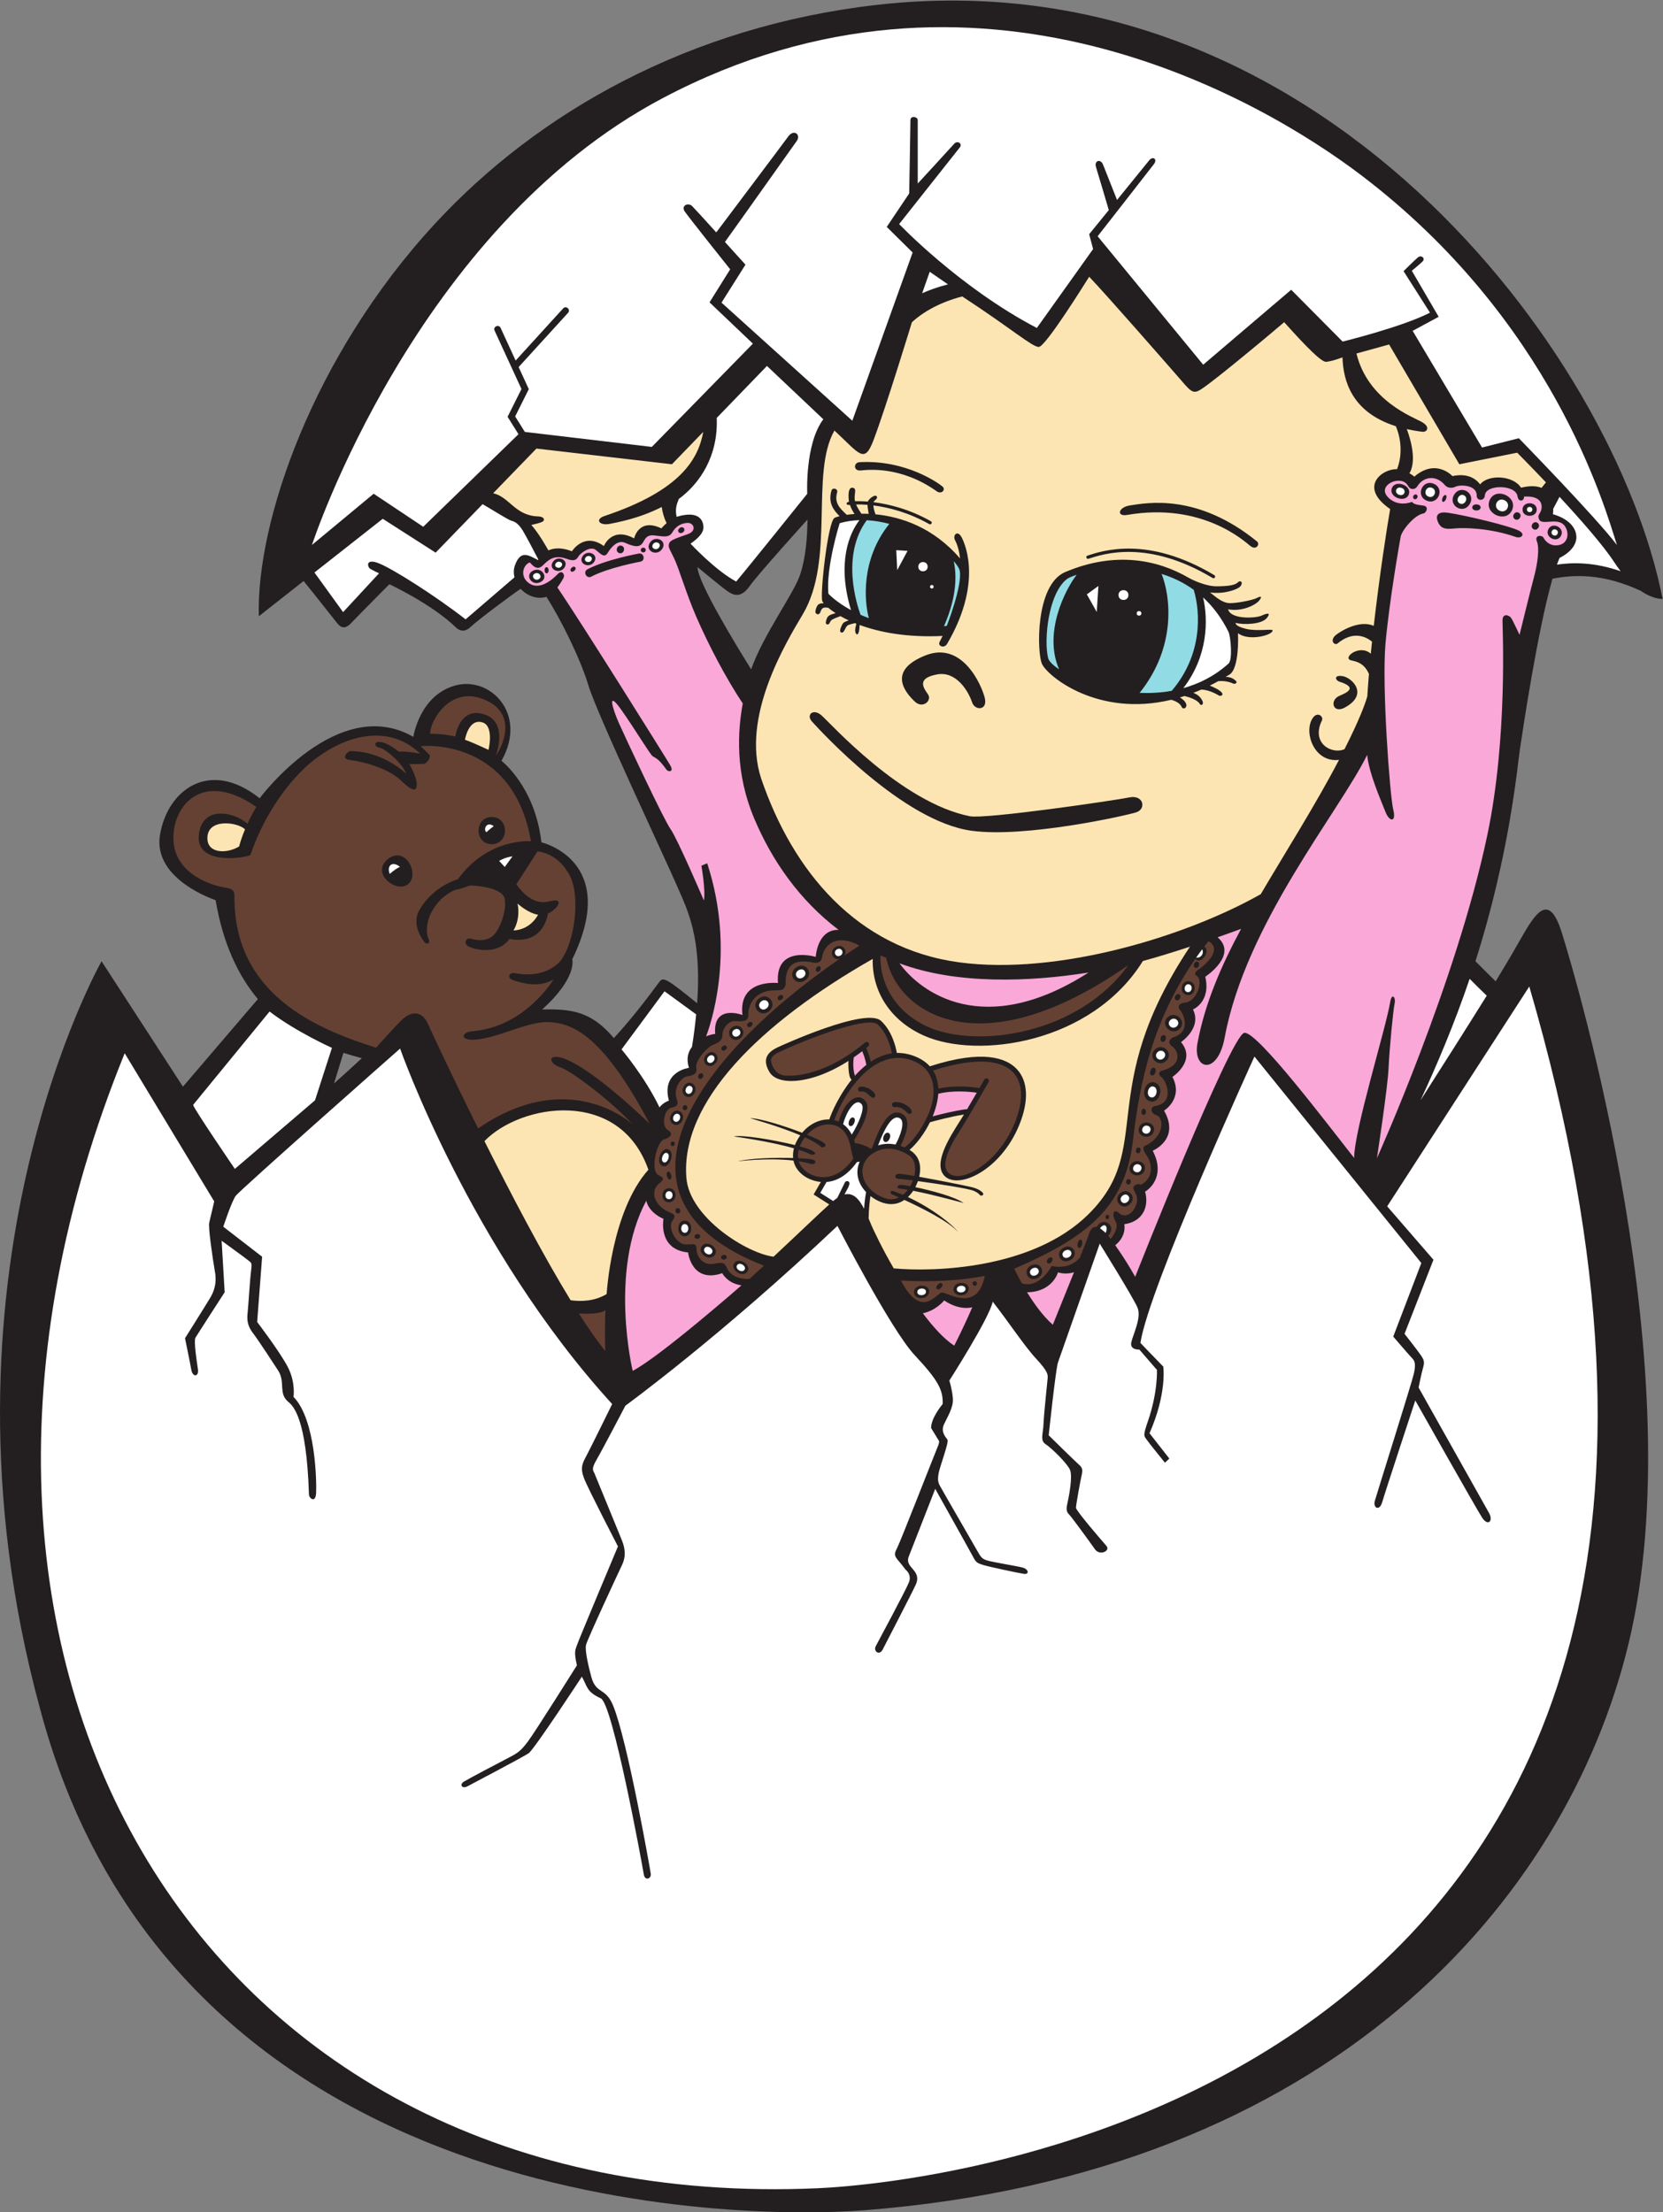 <?xml version="1.0" encoding="UTF-8" standalone="no"?>
<svg
   xmlns:dc="http://purl.org/dc/elements/1.1/"
   xmlns:cc="http://creativecommons.org/ns#"
   xmlns:rdf="http://www.w3.org/1999/02/22-rdf-syntax-ns#"
   xmlns:svg="http://www.w3.org/2000/svg"
   xmlns="http://www.w3.org/2000/svg"
   viewBox="0 0 670.747 892.493"
   height="892.493"
   width="670.747"
   xml:space="preserve"
   id="svg2"
   version="1.1"><rect x="0" y="0" width="670.747" height="892.493" fill="#808080" stroke="none"/><defs
     id="defs6" /><g
     transform="matrix(1.333,0,0,-1.333,0,892.493)"
     id="g10"><g
       transform="scale(0.1)"
       id="g12"><path
         id="path14"
         style="fill:#231f20;fill-opacity:1;fill-rule:nonzero;stroke:none"
         d="m 2420.63,4955.33 v 0 c -19.8,-58.28 -111.4,-181.74 -147.84,-285.59 -38.38,61.41 -162.69,263.88 -162.16,309.34 0,0 68.12,-56.88 90,-72.5 21.87,-15.63 43.13,-20 68.12,15.62 25,35.63 174.38,200.63 174.38,200.63 -0.33,-54.27 -5.02,-116.06 -22.5,-167.5 z M 1010.69,3416.34 v 0 l 28.42,92.67 c 20.25,-6.37 39.04,-11.61 55.61,-16.3 -26.07,-24.2 -54.65,-50.1 -84.03,-76.37 z M 4697.37,4943.9 c 61.05,11.89 149.26,17.93 266.62,-36.33 39.26,-27.03 66.64,-24.74 66.64,-24.74 -145,740 -1041.47,1951.22 -2380,1797.49 -562.99,-64.65 -1022.53,-323.89 -1335,-662.5 C 945.801,5617.1 775,5114.89 783.129,4830.33 l 135.543,106.62 C 950.605,4897.87 1010,4821.93 1020,4809.7 c 11.25,-13.75 23.13,-20.62 43.13,0.63 20,21.25 115,116.87 115,116.87 0,0 129.37,-60 202.5,-131.87 7.5,-6.25 23.12,-16.88 43.75,3.12 19.93,19.33 134.96,105.16 151.15,114.87 18.13,-20.09 48.09,-33.14 77.79,-24.18 45.15,-70.84 103.15,-188.29 127.31,-268.81 26.25,-87.5 240,-540 271.25,-613.75 26.13,-61.69 72.29,-145.41 57.48,-347.38 -92.17,74.47 -102.22,80.08 -113.73,65.29 -11.67,-15 -71.67,-99.16 -138.33,-170.83 -65.83,78.33 -124.17,89.17 -216.67,86.67 107.5,97.5 90.83,151.66 90.83,151.66 145.84,299.17 -93.33,354.17 -93.33,354.17 -19.17,169.17 -120.83,246.67 -120.83,246.67 80.83,142.5 -35.01,258.33 -141.67,227.5 -106.67,-30.84 -125,-155 -125,-155 -229.17,131.66 -465.001,-185.84 -465.001,-185.84 -153.34,121.67 -280,23.34 -301.664,-111.66 -21.664,-135 168.34,-196.67 168.34,-196.67 23.125,-135.92 70.715,-231.23 127.968,-299.4 L 553.535,3406.68 307.297,3786.16 c 0,0 -541.672,-953.32 -186.692,-2260 C 527.266,-13.848 2244.06,-22.621 2613.96,6.172 4027.29,116.172 4739.13,943.199 4927.29,1719.5 c 198.34,818.34 -158.97,2016.97 -201.66,2153.33 -38.75,123.75 -78.75,61.25 -125,-20.01 -10.5,-18.45 -37.5,-66.22 -75.15,-127.28 -21.67,21.06 -43.81,43.24 -61.12,60.75 103.43,324.52 126.35,585.55 134.6,641.54 7.19,48.89 52.84,356.95 98.41,516.07 v 0" /><path
         id="path16"
         style="fill:#fde5b3;fill-opacity:1;fill-rule:nonzero;stroke:none"
         d="m 2632.29,2997.84 c -1.35,3.36 -2.7,6.58 -4.05,9.79 0.54,30.83 3.45,54.6 5.59,68.05 29.99,-22.99 68.65,-35.4 102.65,-11.74 50.67,-23.46 135.5,-65.53 162.48,-97.36 -14.1,20.44 -76.65,71.15 -151.81,106.02 5.98,5.63 11.35,12.08 16,19.03 64.99,-12.65 152.48,-37.12 152.48,-37.12 -25.83,18.99 -97.51,37.98 -145.96,47.94 l 7.96,18.36 c 62.39,-8.51 152.77,-22.51 168.41,-29.22 23.34,-10 16.24,-17.48 26.25,-13.74 10,3.74 -5.83,18.74 -32.91,24.99 -19.17,4.42 -98.95,20.58 -158.06,31.08 7.68,34.2 0.47,63.89 -29.37,81.31 21.51,18.43 44.74,48.99 61.87,83.68 12.17,3.44 62.78,17.41 102.86,23.41 -24.7,-41.43 -90.51,-130.7 -65.37,-176.82 31.9,-58.54 174.5,-0.79 233.79,147.89 28.45,71.33 25.41,130.5 -8.56,166.61 -30.87,32.81 -101.68,60.53 -263.05,8.31 -23.02,25.79 -64.35,41.25 -99.79,40.45 -3.12,17.71 -14.43,66.37 -48.01,97.1 -46.12,42.2 -300.73,-74.56 -311.54,-79.56 -34.33,-15.84 -48.09,-37.99 -25.82,-75.62 7.61,-12.85 22.7,-21.53 43.66,-25.12 40.91,-7 112.38,6.01 195.15,58.98 -0.27,-4.16 -1.33,-50.54 9.69,-56.57 -37.81,-46.79 -60.8,-99.89 -67.54,-120.47 -29.45,0.99 -60.46,-13.93 -82.1,-40.35 -55.22,21.36 -128.17,44.13 -157.81,44.13 0,0 86.67,-24.06 152.11,-51.77 -6.97,-9.81 -12.47,-19.74 -16.16,-29.6 -65.22,16.23 -162.4,31.99 -185.01,26.05 0,0 105.32,-13.7 181.97,-35.85 -2.64,-9.99 -3.35,-19.8 -2.49,-29.31 -53.03,1.57 -127.13,-0.22 -167.51,-10.04 0,0 89.32,11.49 168.54,2.3 7.1,-35.88 43.19,-61.05 82.85,-64.75 l -21.89,-37.95 47.36,-30.05 c -31.54,-28.42 -93.65,-88.25 -168.5,-158.12 -78.35,8.99 -253.93,117.47 -263.77,238.15 -18.75,229.99 222.08,468.32 563.77,663.04 -2.57,-96.36 51.28,-186.02 154.98,-232.22 162.84,-72.56 507.59,-23.49 662.48,225.81 47.86,13.05 95.31,27.97 142.44,43.43 -290.75,-437.37 -102.82,-607.91 -307.42,-810.06 -168.44,-166.42 -468.27,-174.88 -589.03,-163.56 -34.11,59.35 -60.62,113.44 -71.81,141.06 v 0" /><path
         id="path18"
         style="fill:#ffffff;fill-opacity:1;fill-rule:nonzero;stroke:none"
         d="m 2023.96,3364.49 v 0 c -23.75,88.36 60.62,99.2 60.62,99.2 -8.68,27.5 -2.75,48.11 9.13,63.3 5.54,32.68 9.42,65.57 12.74,98.53 l -95.82,69.81 -130,-175.84 c 0,0 70.21,-82.55 114.83,-175.43 11.65,15.16 28.5,20.43 28.5,20.43 z M 584.375,3351.58 v 0 c 0,-8.74 126.25,-193.74 126.25,-193.74 l 242.504,207.49 51.251,158.75 c 0,0 -108.755,48.75 -188.751,110 L 584.375,3351.58 Z M 4197.29,3044.51 v 0 l 429.99,665.31 C 5605.63,352.84 2815.63,87.84 2473.95,72.852 615.73,-8.668 -376.047,1652.27 377.289,3507.83 l 270.84,-448.33 c 0,0 -11.664,-50.84 -15,-64.17 -3.332,-13.33 8.332,-96.66 18.332,-155.83 1.668,-15 3.336,-40.83 -15.832,-72.5 -19.164,-31.67 -75.824,-121.67 -75.824,-121.67 0,0 14.996,-72.5 19.164,-95.83 4.156,-23.33 23.336,-20.83 19.992,1.67 -3.332,22.5 -13.336,85.83 -7.496,95.83 5.836,10 88.332,137.5 88.332,137.5 l -9.172,155.83 c 0,0 75.828,-54.99 82.5,-60.83 6.672,-5.84 10.016,-5 6.672,-29.17 -3.332,-24.17 -8.332,-107.49 -10.832,-131.66 -2.5,-24.17 3.32,-40.84 17.5,-59.17 14.172,-18.33 65.84,-97.51 75,-111.67 23.121,-35.73 -0.379,-68.98 30.84,-95 14.996,-12.5 55.258,-49.09 62.496,-280 0,-11.66 19.996,-28.33 21.66,4.17 1.676,32.5 -0.824,221.66 -68.336,290.83 0,0 6.672,43.34 -16.664,89.17 -23.336,45.83 -93.324,137.5 -93.324,137.5 l 14.988,197.5 -117.5,90.84 c 0,0 25.004,75.83 37.5,93.33 12.504,17.5 497.505,445.82 497.505,445.82 0,0 211.66,-604.15 641.66,-1075.82 0,0 -64.99,-132.49 -77.49,-155.83 -12.51,-23.34 -20.01,-36.67 -7.5,-69.17 12.5,-32.5 102.49,-205.84 102.49,-205.84 0,0 -119.99,-285.82 -124.16,-299.16 -4.17,-13.34 -10,-17.49 0,-60.83 0,0 -129.16,-205.83 -149.17,-231.67 -20,-25.84 -27.5,-32.5 -56.67,-47.5 -29.16,-15 -120.83,-63.35 -135.83,-72.51 -14.99,-9.16 -5.82,-23.34 10.84,-14.17 16.66,9.17 168.32,88.34 184.99,100.01 16.68,11.67 160.84,231.67 160.84,231.67 17.87,-32.77 14.19,-45.64 57.5,-65.84 35.48,-16.54 122.79,-490.14 130,-533.33 3.33,-19.17 23.34,-13.34 20.83,3.33 -2.5,16.67 -70.54,403.79 -114.17,509.17 -22.9,55.33 -51.44,32.72 -65.83,86.67 -6.67,25 -20,78.33 -15.83,95.83 4.16,17.5 98.34,220 109.16,242.5 10.84,22.5 10.84,46.65 -0.83,74.99 -11.66,28.34 -80,195.84 -83.33,203.34 -3.34,7.5 -10,10.83 7.5,40.83 17.5,30 86.66,162.5 86.66,162.5 0,0 286.67,208.34 641.67,544.17 0,0 161.67,-314.14 233.33,-390.82 71.67,-76.68 86.67,-105.84 85,-148.34 0,0 -35,-40.85 -35,-72.51 0,0 17.92,-29.15 20.84,-34.15 2.91,-5 6.67,-5.01 -1.67,-24.59 -8.33,-19.58 -112.5,-286.67 -121.67,-303.75 -15.15,-28.24 -4.04,-26.17 25,-65.83 0,0 20,-14.58 10.42,-38.75 -9.58,-24.17 -92.5,-178.33 -100.42,-193.33 -7.91,-15 10.84,-29.99 21.25,-9.58 10.42,20.41 87.78,169.43 99.59,195.41 20.73,45.6 -34.92,50.32 -20.84,85.83 8.75,22.09 80,204.59 80,204.59 0,0 108.96,-194.8 116.46,-209.17 7.5,-14.38 13.13,-16.25 28.75,-21.25 15.63,-5 106.25,-24.38 123.13,-26.88 16.87,-2.5 15,14.38 -5,19.38 -20,5 -90.63,16.25 -106.25,21.25 -15.63,5 -18.75,9.37 -30,29.37 -11.25,20 -106.88,185 -113.13,196.88 -6.25,11.87 -6.87,20.62 -3.12,40 3.75,19.37 31.25,92.5 26.25,99.37 -5,6.88 -21.25,23.13 -10.63,46.25 10.63,23.13 29.38,51.25 26.88,79.38 -2.5,28.12 -10.63,53.12 -10.63,53.12 0,0 121.25,189.38 131.25,238.75 46.25,-58.75 96.25,-135 131.88,-173.12 35.62,-38.13 35,-48.13 34.37,-58.13 -0.62,-10 -11.25,-105.62 -12.5,-137.5 -1.25,-31.87 -11.25,-51.25 6.25,-62.5 17.5,-11.25 65,-57.5 73.75,-77.5 8.75,-20 -3.12,-81.25 -8.12,-103.12 -5,-21.88 0,-26.25 7.5,-34.38 7.5,-8.12 61.87,-82.5 76.25,-103.12 14.37,-20.63 48.12,-5 34.37,10.62 -13.75,15.63 -91.87,106.25 -91.87,115 0,8.75 13.12,81.25 17.5,100 4.37,18.75 -0.63,23.75 -11.25,33.13 -10.63,9.37 -88.75,86.25 -88.75,86.25 0,0 21.25,201.25 28.12,220.62 6.88,19.38 126.25,359.38 126.25,359.38 0,0 101.88,-163.75 114.38,-193.75 12.5,-30 -13.13,-80 -18.75,-104.38 -5.63,-24.37 24.37,-22.5 24.37,-22.5 l 53.13,-61.46 c 0,0 3.33,-66.67 -27.49,-155.84 -14.98,-43.34 -11.68,-43.33 -5.01,-53.33 6.67,-10 56.66,-71.67 56.66,-71.67 l 13.34,12.5 -60,76.67 c 53.33,120.83 41.67,201.67 41.67,201.67 -15,15 -69.17,71.67 -69.17,71.67 25,166.67 345,866.66 345,866.66 l 505,-624.99 -85,-222.5 c 0,0 49.16,-57.5 57.5,-65.83 8.33,-8.33 10.83,-19.16 5,-45.83 -5.84,-26.67 -112.5,-365.01 -118.34,-385.84 -5.83,-20.83 14.17,-32.5 22.5,-3.33 8.34,29.17 100,307.5 100,307.5 0,0 185,-328.33 202.5,-355 17.5,-26.67 34.17,-9.99 20.84,14.17 -13.34,24.16 -213.34,379.99 -213.34,379.99 0,0 8.34,41.67 13.34,59.17 5,17.5 4.16,23.33 -7.5,40 -11.67,16.67 -48.34,63.34 -48.34,63.34 l 87.5,224.16 -140,161.67 z m 301.23,637.55 c -60.61,-97.35 -137,-217.53 -200.29,-316.54 48.05,103.16 101.99,230.23 148.6,367.48 16.12,-16.17 34.23,-34.11 51.69,-50.94 v 0" /><path
         id="path20"
         style="fill:#ffffff;fill-opacity:1;fill-rule:nonzero;stroke:none"
         d="m 1471.88,4176.73 v 0 c -10.67,7.62 0.31,34.85 22.03,18.29 0,0 -13.91,-10.16 -22.03,-18.29 z m -292.6,-126.3 v 0 c 0,0 15.36,14.53 30.94,21.56 -23.98,19.13 -40.73,2.84 -30.94,-21.56 z m 330.93,39.54 17.08,-18.39 23.34,32.08 c 0,0 -20.84,-2.03 -40.42,-13.69 v 0" /><path
         id="path22"
         style="fill:#fde5b3;fill-opacity:1;fill-rule:nonzero;stroke:none"
         d="m 1465.86,3241.91 v 0 c 80.29,-160.55 175.71,-342.68 260.72,-481.63 31.65,-4.32 72.55,-3.21 109.05,18.81 0,0 13.75,250 126.25,376.25 -87.2,248.79 -386.23,200.18 -496.02,86.57 z m -58.98,1214.67 v 0 c 20.63,-6.88 71.25,-30.63 71.25,-30.63 0,0 17.61,72.14 -18.13,83.13 -42.71,13.12 -53.12,-52.5 -53.12,-52.5 z M 627.504,4158.76 v 0 c 0,-47.8 59.973,-47.27 96.008,-25.15 3.761,14.78 9.765,32.43 17.89,51.82 -21.363,21.7 -113.898,35.15 -113.898,-26.67 z m 938.536,-198.02 c 9.59,-49.58 -12.5,-81.25 -12.5,-81.25 0,0 47.5,-1.25 74.59,47.5 -30.42,4.59 -62.09,33.75 -62.09,33.75 v 0" /><path
         id="path24"
         style="fill:#654134;fill-opacity:1;fill-rule:nonzero;stroke:none"
         d="m 1234.54,4019.34 v 0 c -35.5,-28.21 -114.39,33.64 -60.66,76.33 52.8,41.95 97.58,-46.99 60.66,-76.33 z m 253.4,203.49 v 0 c 53.42,0 53.43,-82.32 0,-82.32 -53.24,0 -53.24,82.32 0,82.32 z m 425.81,-929.99 v 0 c -66.25,72.49 -188.75,163.74 -220,173.11 -31.25,9.38 -39.99,41.25 8.13,27.5 90,-28.75 263.75,-198.95 263.75,-198.95 -147.5,279.99 -241.67,304.99 -306.66,307.49 -65.01,2.5 -160.01,-52.5 -228.34,-53.33 -41.66,-0.51 -31.67,24.17 -0.83,25.83 159.99,13.34 244.99,156.67 244.99,156.67 -45,-26.67 -94.16,-10.83 -119.16,-3.33 -25,7.5 -15,25.83 1.66,22.5 16.67,-3.34 78.34,-14.17 127.5,25.83 49.17,40 75.84,198.33 39.17,269.16 -36.66,70.83 -97.5,73.34 -97.5,73.34 l -64.16,-99.58 c 49.16,-69.17 92.08,-53.34 106.66,-50 39.64,9.06 17.3,-26.48 -10.83,-38.34 -20.42,-103.33 -116.25,-76.66 -116.25,-76.66 -37.5,-51.67 -108.34,-31.25 -124.17,-23.34 -15.83,7.92 -8.75,28.75 7.5,23.75 16.25,-5 42.08,-8.75 63.75,6.67 21.67,15.41 44.58,76.25 38.33,113.33 -6.25,37.09 -96.66,41.25 -104.16,40.84 -6.66,-0.37 -22.5,-9.17 -39.16,-11.67 -16.67,-2.51 -41.46,-21.88 -48.97,-29.38 -51.52,-51.52 -46.04,-105.2 -38.54,-119.37 7.5,-14.17 -5.41,-21.67 -14.16,-8.33 -31.26,44.58 -24.17,76.66 -12.09,97.08 43.33,72.08 115.42,90.83 115.42,90.83 91.66,126.67 220.83,115 220.83,115 -55,318.34 -333.64,287.71 -333.64,287.71 0,0 16.56,-16.25 25.31,-25 8.75,-8.75 -8.75,-28.75 -15.94,-28.75 -7.19,0 -43.44,-0.62 -43.44,-0.62 0,0 22.19,-38.13 22.19,-60.63 0,-22.5 -11.25,-24.37 -49.06,12.19 -37.81,36.56 -119.38,57.5 -151.88,60.62 -32.49,3.13 -7.5,27.19 0,27.19 100.07,0 168.75,-68.12 168.75,-68.12 -8.43,27.18 -60,74.68 -80.31,78.43 -28.04,5.18 -11.82,43.52 58.85,-12.18 19.58,2.5 63.96,-5.63 63.96,-5.63 -96,91.42 -227.04,56.92 -327.227,-24.11 -60.476,-48.91 -140.898,-149.01 -186.511,-283.39 -33.758,-11.87 -167.297,-26.87 -155.633,63.75 11.559,89.79 109.769,65.69 146.922,31.34 7.492,16.28 16.394,33.5 26.609,51.08 -164.394,114.28 -254.144,1.74 -250.629,-98.85 3.824,-109.18 125.43,-139.19 146.688,-143.57 21.242,-4.37 38.101,-3.12 37.906,-26.87 -2.48,-299.44 248.984,-402.33 428.475,-459.51 0,0 46.94,53.26 76.94,83.26 30,30 62.37,26.97 78.78,-8.45 16.41,-35.43 60.31,-131.74 153.12,-318.94 277.58,190.54 467.06,12.4 467.06,12.4 z M 1751.6,2720.22 v 0 c 28.49,-44.69 55.45,-83.48 79.82,-113.74 -2.22,65.63 0.46,123.86 0.46,123.86 -13.93,-11.6 -52.71,-11.71 -80.28,-10.12 z M 1301.25,4474.7 c 1.25,41.88 59.38,140 155,106.88 103.28,-35.78 75.63,-127.5 43.75,-173.75 0,0 38.75,98.75 -31.25,124.37 -64.58,23.64 -86.67,-37.04 -91.04,-65.79 0,0 -32.08,8.29 -76.46,8.29 v 0" /><path
         id="path26"
         style="fill:#91dbe5;fill-opacity:1;fill-rule:nonzero;stroke:none"
         d="m 3611.95,4910.35 v 0 c -30.84,22.33 -63.87,37.82 -97.24,48.03 26.79,-66.48 46.12,-219.89 -66.52,-359.97 31.91,-1.3 64.61,0.39 97.1,6.23 93.19,108.62 87.66,236.69 66.66,305.71 z m -707.99,57.48 v 0 c -1.37,7.44 -7.87,17.7 -18.33,29.38 8.01,-34.72 12.58,-101.82 -29.39,-196.89 2.86,0.29 5.65,0.5 8.55,0.84 0,0 47.51,121.67 39.17,166.67 z m -213.05,142.05 v 0 c -22.3,5.94 -45.26,9.87 -68.36,11.03 -77.68,-105.84 -30.79,-253.11 -18.71,-286.21 7.87,-3.46 16.22,-6.83 25.07,-10.04 -13.65,50.69 -24.61,177.84 62,285.22 z M 3257.7,4955.8 c -14.67,-4.77 -25.08,-9.48 -29.57,-12.97 -56.24,-43.76 -70.31,-184.3 -56.67,-239.18 2.3,-9.27 14.23,-21.3 33.15,-33.88 -48.05,109.56 17.74,240.17 53.09,286.03 v 0" /><path
         id="path28"
         style="fill:#ffffff;fill-opacity:1;fill-rule:nonzero;stroke:none"
         d="m 3717.29,4782.83 v 0 c -21.46,43.42 -47.79,77.59 -76.96,104.4 15.9,-68.38 14.77,-177.65 -59.89,-274.47 48.42,13.48 95.34,36.97 136.86,74.44 12.68,11.44 6.66,80.63 -0.01,95.63 z m -892.34,136.81 v 0 c 0,-7.12 -10.82,-7.12 -10.82,0 0,7.14 10.82,7.14 10.82,0 z m -113.07,110.69 v 0 l 2.92,-60.42 31.25,58.33 -34.17,2.09 z m 702.5,-135.84 v 0 c 0,-19.75 -30,-19.75 -30,0 0,19.75 30,19.75 30,0 z m 39.17,-55.41 v 0 c 0,-9.32 -14.17,-9.33 -14.17,0 0,9.33 14.17,9.33 14.17,0 z m -165.01,57.5 v 0 l 35,25.41 -5,-78.75 -30,53.34 z m -481.66,83.75 v 0 c 0,-18.65 -28.33,-18.65 -28.33,0 0,18.64 28.33,18.64 28.33,0 z m -206.41,140.83 c -20.12,-0.61 -40.19,-3.45 -59.84,-9.17 0,0 -41.67,-132.5 -34.17,-213.33 0,0 22.35,-24.75 68.52,-49.82 -44.15,145.48 -3.74,234.52 25.49,272.32 v 0" /><path
         id="path30"
         style="fill:#ffffff;fill-opacity:1;fill-rule:nonzero;stroke:none"
         d="m 1771.84,5008.08 v 0 c -8.06,-11.37 9.93,-19.17 17.05,-9.08 8.03,11.38 -9.94,19.19 -17.05,9.08 z m -90,-17.29 v 0 c -8.06,-11.37 9.93,-19.17 17.05,-9.08 8.03,11.38 -9.94,19.19 -17.05,9.08 z m -62.93,-30.94 v 0 c -13.77,-6.43 -2.19,-23.61 10.4,-17.72 13.76,6.44 2.19,23.62 -10.4,17.72 z m 3089.55,132.34 v 0 c -11.23,5.81 -19.81,-10.75 -8.58,-16.56 11.24,-5.81 19.8,10.74 8.58,16.56 z m -80.14,69 v 0 c -11.03,0 -11.03,-15.68 0,-15.68 11.05,0 11.04,15.68 0,15.68 z m -76.06,20.18 v 0 c -22.05,10.44 -36.99,-21.1 -14.93,-31.54 22.05,-10.43 36.99,21.11 14.93,31.54 z m -121.68,14.43 v 0 c -14.44,8.7 -28.72,-15.03 -14.3,-23.73 14.43,-8.69 28.73,15.05 14.3,23.73 z m -97.49,23.13 v 0 c -17.69,7.42 -28.75,-19.05 -11.09,-26.46 17.68,-7.4 28.76,19.07 11.09,26.46 z m -92.32,-0.14 v 0 c -16.54,5.97 -24.07,-14.9 -7.51,-20.86 16.54,-5.95 24.08,14.9 7.51,20.86 z M 3597.36,3716.37 v 0 c -13.82,2.66 -18.34,-20.85 -4.51,-23.51 13.83,-2.66 18.35,20.85 4.51,23.51 z m -36.04,-108.16 v 0 c -12.38,12.74 -33.69,-5.54 -20.8,-18.78 12.41,-12.75 33.7,5.54 20.8,18.78 z m -39.35,-96.76 v 0 c -11.84,12.39 -32.71,-6.29 -20.58,-18.94 11.88,-12.4 32.72,6.29 20.58,18.94 z m -30.83,-104.73 v 0 c -16.81,5.92 -25.61,-26.4 -9.54,-32.06 16.86,-5.92 25.63,26.43 9.54,32.06 z m -18.41,-118.44 v 0 c -15.41,4.6 -24.46,-18.48 -8.21,-23.3 15.44,-4.59 24.47,18.51 8.21,23.3 z m -27.5,-116.88 v 0 c -15.41,4.6 -24.46,-18.47 -8.21,-23.3 15.44,-4.59 24.47,18.53 8.21,23.3 z m -31.67,-94.78 v 0 c -10.97,11.54 -30.58,-7.11 -19.56,-18.67 11.01,-11.56 30.61,7.12 19.56,18.67 z m -85.23,-98.36 v 0 c 0,0 13.13,-10.22 17.09,-14.17 8.42,19.18 -2.28,32.82 -17.09,14.17 z m -87.35,-72.08 v 0 c -5.89,14.35 -31.15,2.84 -25.35,-11.22 5.91,-14.36 31.18,-2.85 25.35,11.22 z m -98.69,-54.12 v 0 c -5.91,14.28 -30.81,3.11 -24.96,-10.96 5.94,-14.28 30.86,-3.14 24.96,10.96 z m -220.9,-58.16 v 0 c 0.93,13.8 -25.46,13.34 -26.33,0.25 -0.91,-13.81 25.49,-13.38 26.33,-0.25 z m -119.59,-8.33 v 0 c 0.93,13.8 -25.46,13.33 -26.33,0.25 -0.91,-13.81 25.49,-13.38 26.33,-0.25 z m -549.69,66.15 v 0 c 8.77,10.68 -13.01,25.63 -21.3,15.46 -8.75,-10.73 13,-25.7 21.3,-15.46 z m -98.48,50.96 v 0 c 9.05,11.29 -12.44,26.68 -21.19,15.69 -9.01,-11.34 12.46,-26.73 21.19,-15.69 z m -82.68,61.77 v 0 c 14.37,-1.7 16.06,24.67 2.1,26.28 -14.39,1.66 -16.09,-24.71 -2.1,-26.28 z m -47.83,101.63 v 0 c 14.12,-1.43 16.46,22.76 2.29,24.16 -14.15,1.4 -16.49,-22.81 -2.29,-24.16 z m -16.09,112.31 v 0 c 11.56,-7.2 22.78,20.37 12.41,26.78 -11.61,7.18 -22.84,-20.38 -12.41,-26.78 z m 34.66,123.11 v 0 c 12.1,-6.64 23.14,15.59 11.26,22.07 -12.15,6.63 -23.21,-15.58 -11.26,-22.07 z m 37.66,84.52 v 0 c 12.1,-6.64 23.14,15.59 11.26,22.07 -12.16,6.62 -23.22,-15.59 -11.26,-22.07 z m 62.77,95.26 v 0 c 9.65,-9.9 26.71,8.12 17.25,17.8 -9.68,9.9 -26.76,-8.1 -17.25,-17.8 z m 75.32,81.7 v 0 c 8.01,-12.46 29.1,0.74 20.96,13.34 -8.05,12.49 -29.16,-0.69 -20.96,-13.34 z m 314.76,259.07 v 0 c -13.22,-7.93 -2.35,-26.53 11.01,-18.44 13.23,8.02 2.35,26.54 -11.01,18.44 z m -122.14,-81.77 v 0 c 8.68,-14.72 34.02,0.76 25.33,15.4 -8.74,14.74 -34.09,-0.71 -25.33,-15.4 z m -109.88,-95.66 v 0 c 11.38,-13.36 34.07,5.79 22.58,19.22 -11.42,13.36 -34.17,-5.73 -22.58,-19.22 z m 1337.16,161.5 v 0 c 2.94,5.38 2.75,11.54 0.12,16.35 -6.23,-8.27 -12.25,-16.61 -18.1,-25 6.84,-1.45 14.27,1.85 17.98,8.65 z M 1976,5048.59 c -8.65,-12.53 10.41,-21.27 18.22,-9.93 8.61,12.53 -10.43,21.28 -18.22,9.93 v 0" /><path
         id="path32"
         style="fill:#fde5b3;fill-opacity:1;fill-rule:nonzero;stroke:none"
         d="m 1847.29,5110.33 v 0 c -34.17,-7.5 -48.32,13.3 -18.33,23.33 231.54,77.41 283.87,172.97 298.93,254.73 l -94.76,-98.06 -410,47.5 -130.9,-135.2 c 49.75,-11.3 65.9,-68.42 137.15,-70.22 16.66,-0.42 20.83,-11.25 12.08,-15.83 -8.75,-4.59 -22.5,-7.09 -33.75,-10 21.73,-24.41 43.7,-62.71 51.54,-76.91 16.05,7.2 39.11,9.81 71.38,-2.68 0,0 36.25,59.27 96.56,15.84 0,0 23.75,60 91.56,23.12 0,0 13.44,63.44 82.5,30.32 0,0 5.81,7.39 15.8,15.94 -7.37,14.3 -12.58,32.18 -14.79,48.78 -70.5,-36.02 -139.9,-47.36 -154.97,-50.66 z m 1898.5,-331.19 v 0 c 2.34,-50.16 -3.72,-111.61 -25.16,-125.06 -4.09,-2.56 -8.09,-4.8 -12.14,-7.23 17.16,-0.38 24.78,-6.48 30.47,-11.52 7.3,-6.46 -2.7,-11.25 -7.5,-8.75 -17.83,8.35 -35.62,8.23 -45.47,7.23 -8.52,-4.69 -17,-9.19 -25.37,-13.35 57.62,-23.52 35.01,-34.35 27.73,-30.13 -20.61,12.22 -38.25,17.35 -53.37,18.1 -8.16,-3.58 -16.22,-6.83 -24.23,-9.93 17,-6.12 24.46,-17.46 27.8,-24.84 4.43,-9.77 -3.96,-15.83 -8.12,-8.75 -8.2,13.31 -33.77,20.98 -46.37,24.04 -4.67,-1.53 -9.27,-2.91 -13.88,-4.28 37.42,-23.53 10.94,-41.85 5.45,-29.14 -5.1,11.97 -19.36,18.54 -31.85,22 -221.83,-53.47 -374,71.19 -391.04,108.63 -15.23,33.49 -20.73,239.34 70.39,277.92 153,64.78 281.38,36.02 372.63,-16.88 -0.01,0.01 -0.11,0.15 -0.11,0.15 12.2,-7.34 53.1,-26.4 85.29,-26.4 32.19,0 55.78,2.97 64.06,11.56 8.28,8.6 17.5,0.64 8.75,-10.93 -7.75,-10.26 -50.61,-25.29 -92.46,-19.21 14.71,-11.2 36.45,-32.35 60.27,-32.35 25,0 70.32,9.68 81.57,15.62 11.25,5.94 17.81,5.62 6.56,-8.13 -11.25,-13.74 -51.56,-33.75 -93.75,-26.25 8.2,-31.34 84.12,-27.09 101.25,-19.06 10,4.69 32.19,13.44 16.25,-6.87 -15.94,-20.32 -71.88,-21.25 -94.69,-15 0,0 -3.75,-9.69 31.25,-18.13 35,-8.43 80.63,1.25 80.63,-5 0,-14.39 -72.88,-33.42 -104.84,-8.06 z m -307.66,-542.15 v 0 c -30.84,-10 -335.6,-78.06 -498.34,-55.83 -207.5,28.33 -456.56,301.81 -482.49,330 -19.17,20.83 2.71,41.04 27.7,19.79 26.59,-22.6 241.25,-264.37 449.38,-305.83 47.17,-9.39 437.91,47.71 482.08,56.87 44.17,9.17 52.5,-35 21.67,-45 z m -945.79,632.64 v 0 c -2.13,2.63 -3.58,4.87 -4.21,6.53 -7.5,19.58 16.67,239.17 36.66,251.67 2.48,1.53 7.85,3.49 15.61,5.41 -17.69,17.44 -35.39,39.74 -24.68,77.07 3.22,11.16 20.51,6.2 17.31,-4.97 -9.49,-33.07 9.11,-48.95 29.07,-67.98 7.02,1.02 14.9,1.84 23.43,2.43 -5.8,9.12 -10.69,18.12 -13.87,27.52 -12.76,-1.89 -13.24,8 -2.7,9.68 -1.36,6.65 -6,46.79 12.26,42.05 13.02,-3.38 1.14,-20.54 5.93,-40.53 10.26,0.35 23.44,0.11 38.78,-1.14 2.58,8.24 21.75,22.98 26.57,16.08 5.42,-7.74 -7.93,-12.15 -9.42,-17.89 46.83,-5.79 109.09,-21.21 173.76,-57.76 5.61,-3.17 0.69,-11.87 -4.93,-8.7 -63.25,35.75 -123.83,50.87 -169.29,56.59 0.5,-6.69 2.28,-15.67 6.4,-26.84 76.59,-7.34 174.89,-39.15 255.77,-133.52 0,0 -2.29,30.31 -14.16,53.43 -10,15.94 6.25,34.38 18.75,10.94 15.32,-28.74 60,-146.04 -43.75,-323.12 -8.35,-14.25 -28.34,-7.08 -22.92,5.41 3.75,8.34 9.58,18.75 9.58,18.75 -109.39,-5.22 -192.28,11.47 -251.21,33.25 -1.65,-42.03 -13.58,-28.37 -13.58,-16.79 0,5.44 1.98,14.15 3.66,20.57 -1.43,0.57 -2.81,1.14 -4.21,1.72 -6.28,-1.38 -15.23,-3.59 -20.7,-6.04 -9.06,-4.06 -10.62,-23.75 -19.69,-22.5 -9.06,1.25 -2.18,16.25 1.57,23.75 3.63,7.28 8.22,9.27 19.88,13.09 -9.15,4.3 -17.53,8.66 -25.07,12.96 -6.23,-2.31 -18.29,-6.93 -24.19,-10.11 -8.12,-4.37 -7.81,-14.69 -13.74,-15 -8.52,-0.45 -7.19,6.87 -3.13,18.13 3.89,10.77 16.64,12.95 26.5,15.87 -8.82,5.72 -16.14,11.21 -22.05,16.19 -17.03,3.34 -20.15,-2.18 -24.14,-13 -4.37,-11.88 -16.56,-5.63 -15,3.12 4.69,24.62 14.88,23.4 25.15,23.68 z m 108.29,426.95 v 0 c 140.93,7.81 240.62,-64.38 251.25,-73.75 10.62,-9.38 -3.03,-24.69 -17.5,-14.38 -108.75,77.5 -209.99,65.17 -229.38,63.13 -23.75,-2.5 -22.49,23.99 -4.37,25 z m 340.83,-727.09 v 0 c -12.65,37.99 -50.01,94.74 -105,85 -65.83,-11.66 -40.83,-42.5 -28.33,-60.83 12.5,-18.33 -15.97,-44.4 -40,-21.67 -30.84,29.17 -83.34,94.17 32.5,140 111.55,44.14 170,-90.83 179.16,-129.16 9.17,-38.34 -30,-38.34 -38.33,-13.34 z m 348.87,444.34 v 0 c 47.04,15.28 183.37,60.83 384.11,-59.21 5.54,-3.31 0.4,-11.89 -5.13,-8.59 -196.93,117.71 -329.85,73.19 -375.89,58.29 -6.13,-1.98 -9.23,7.53 -3.09,9.51 z m 128.63,151.91 v 0 c 51.67,7.81 204.59,37.5 384.59,-109.16 9.6,-7.83 -2.08,-27.93 -20,-13.76 -17.92,14.17 -145.84,133.34 -372.92,94.17 -33.16,-5.72 -27.5,23.34 8.33,28.75 z m 634.17,-576.04 v 0 c 20.37,8.73 57.5,24.38 0,42.5 -12.75,4.02 -18.75,21.25 9.37,16.88 28.13,-4.38 81.88,-55.63 4.38,-96.25 -34.38,-16.88 -44.38,23.75 -13.75,36.87 z m -238.9,-601.34 v 0 c 74.87,127.27 166.14,270.98 237.38,407.38 -73.31,-9.27 -106.47,79.16 -81.82,122.92 15.16,26.89 35.84,8.23 30.21,-3.33 -34.29,-70.49 30.93,-104.15 68.24,-87.23 43.57,86.21 61.54,134.21 68.91,159.49 1.35,22.04 3.05,44.91 4.99,68.21 -13.85,31.05 -34.86,37.14 -52.76,40.77 -30.67,6.23 23.63,51.14 58.33,20.44 1.2,12.13 2.42,24.29 3.71,36.46 -19.92,16.28 -57.62,33.18 -104.54,-5.64 -8.68,-7.18 -26.66,10 -2.08,27.91 21.77,15.86 72.26,42.74 111.89,25.58 17.4,152.33 39.83,297.48 49.61,353.4 -99.07,68.57 -21.18,123.27 20.71,120.58 15.67,38.57 14.3,88.66 -3.56,130.2 -134.63,42.49 -159.29,139.31 -161.35,208.36 0,0 -29.4,-11.46 -48.97,-13.53 -14.17,-1.5 -58.13,42.5 -127.5,120 -104.74,-89.33 -215,-178.27 -243.75,-198.03 -28.75,-19.76 -33.32,-19.04 -68.08,22.25 -44.58,51.1 -222.37,254.68 -278.17,313.27 -14.05,-22.25 -132.5,-212.49 -152.5,-212.49 -20,0 -82.77,55.52 -231.5,152.78 -20.15,-4.83 -95.88,-25.82 -152.39,-77.95 0,0 -79.04,-259.24 -116.11,-356.71 -27.9,-73.33 -41.25,-42.7 -118.29,28.91 -74.12,-129.37 2.68,-390.45 -95.88,-556.2 -52.19,-87.79 -186.67,-310 -126.16,-496 95.47,-280.61 289.15,-515.75 600.33,-557.33 296.94,-39.69 683.75,77.5 911.25,206.25 l -0.15,-0.72 z M 2628.45,5140.31 v 0 c -2,11.63 -3.4,20.56 -3.58,27.26 -13.51,1.09 -25.09,1.33 -34.48,1.09 3.7,-9.05 9.31,-18.12 16.13,-28.02 7.01,0.09 14.31,0 21.93,-0.33 z m 1574.68,512.52 212.5,-362.5 175,35 c 0,0 37.75,-37.85 87.04,-89.8 l -13.31,-16.63 c -14.33,5.87 -34.3,7.24 -62.15,0.51 -22.55,36.68 -98.1,41.87 -123.75,9.99 -14.28,19.2 -40.72,34.42 -83.67,25.09 0,0 -49.57,55 -115.41,-1.66 0,0 -5.58,5 -14.74,10.3 7.98,12.71 22.43,50.72 -7.89,133.54 14.67,-3.24 30.29,-5.98 47.21,-8.01 13.33,-1.61 25.83,14.16 -2.5,30 -26.65,14.89 -162.37,64.45 -197.14,206.87 l 98.81,27.3 v 0" /><path
         id="path34"
         style="fill:#654134;fill-opacity:1;fill-rule:nonzero;stroke:none"
         d="m 3356.04,3011.17 v 0 c -1.81,-8.86 -12.64,-6.65 -10.87,2.2 1.73,8.72 12.58,6.52 10.87,-2.2 z m -81.84,-81.14 v 0 c -3.5,-17.24 -16.8,-14.52 -13.34,2.7 3.33,16.57 16.62,13.84 13.34,-2.7 z m -37.7,-49.26 v 0 c -30.14,-13.28 -46.01,26.54 -16.39,39.61 29.93,13.2 45.51,-26.78 16.39,-39.61 z m -54.53,-4.21 v 0 c -8.68,-11.17 -20.03,-2.35 -11.34,8.83 8.45,10.89 19.79,2.07 11.34,-8.83 z m -43.88,-49.75 v 0 c -29.63,-12.93 -45.76,26.75 -16.53,39.54 29.38,12.84 45.32,-26.92 16.53,-39.54 z m 250.32,256.56 v 0 c 23.13,21.93 53.82,-10.21 30.74,-32.16 -22.9,-21.79 -53.57,10.3 -30.74,32.16 z m 19.22,36.87 v 0 c 2.18,10.94 15.9,8.21 13.69,-2.76 -2.21,-10.99 -15.88,-8.17 -13.69,2.76 z m 11.39,46.07 v 0 c 9.65,27.07 54.05,14.69 44.2,-13.1 -9.42,-26.62 -54.06,-15.05 -44.2,13.1 z m 18.27,48.83 v 0 c 2.37,11.83 16.08,9.09 13.7,-2.76 -2.35,-11.64 -16.02,-8.84 -13.7,2.76 z m 9.23,68.04 v 0 c 9.65,27.07 54.05,14.71 44.2,-13.09 -9.42,-26.62 -54.06,-15.06 -44.2,13.09 z m 14.43,56.66 v 0 c 8.99,-0.32 8.35,-19.02 -0.63,-18.7 -9.02,0.32 -8.41,18.97 0.63,18.7 z m 2.46,58.9 v 0 c 11.5,38.3 57.04,21.06 45.93,-16.11 -11.46,-38.29 -56.61,-19.88 -45.93,16.11 z m 17.53,55.87 v 0 c 5.04,15.74 19.93,11 14.87,-4.77 -4.91,-15.34 -19.76,-10.5 -14.87,4.77 z m 14.02,64.8 v 0 c 24.16,22.17 57.84,-12.44 33.44,-34.87 -23.85,-21.91 -57.8,12.42 -33.44,34.87 z m 17.17,35.32 v 0 c 4.33,13.51 19.21,8.77 14.87,-4.77 -4.26,-13.28 -19.08,-8.44 -14.87,4.77 z m 21.16,62.17 v 0 c 24.28,21.9 60,-13.84 35.25,-36.17 -23.9,-21.58 -60.15,13.67 -35.25,36.17 z m 23.06,64.11 v 0 c 6.47,11.86 20.19,4.4 13.7,-7.49 -6.37,-11.68 -20.02,-4.14 -13.7,7.49 z m 19.5,27.3 v 0 c 5.33,27.72 43.84,20.3 38.52,-7.39 -5.29,-27.46 -43.78,-20.06 -38.52,7.39 z m 37.01,69.55 v 0 c 4.27,12.34 19.05,7.24 14.78,-5.11 -4.21,-12.13 -19,-7.01 -14.78,5.11 z m -237.23,-779.4 v 0 c -14.34,24.74 -3.75,39.38 9.37,26.25 13.13,-13.12 39.38,-10.62 52.5,23.75 13.13,34.38 -20,48.13 -3.75,59.38 6.65,4.6 12.93,5.01 18.36,1.75 40.54,21.4 34.22,65.84 16.47,90.75 -18.91,26.56 -3.8,26.3 5.8,32.19 52.5,32.18 43.68,81.61 25.94,87.17 -20.94,6.58 -19.69,26.26 -5.97,28.29 61.87,9.05 34.67,75.34 20.96,86.71 -14.68,12.19 -5.62,19.38 2.5,20.94 62.82,17.19 46.88,60.63 29.07,72.81 -17.82,12.19 -4.69,25.32 4.68,28.13 52.5,16.56 30,70 18.75,82.5 -11.25,12.5 3.44,21.56 14.07,21.87 39.68,3.13 56.56,69.68 36.96,80.63 -12.73,7.1 1.16,18.43 8.35,21.56 58.26,45.03 48.16,74.31 26.55,83.48 -4.26,-5.25 -8.29,-10.59 -12.37,-15.91 21.06,-13.71 -10.68,-57.43 -26.94,-36.9 -128.74,-186.58 -168.1,-371.55 -188.8,-549.72 -23.75,-204.38 -141.88,-294.38 -359.29,-388.37 4.68,-9.75 12.57,-25.55 23,-44.2 23.52,-7.38 56.99,-2.87 90.66,52.57 0,0 50.13,-14.27 84.69,24.73 14.75,37.13 26.03,66.03 27.6,71.51 2.92,10.23 9.68,24.14 23.74,21.9 16.26,32.38 59.62,7.19 38.03,-22.73 -1.03,-1.44 -2.17,-2.74 -3.39,-3.92 2.43,-2.92 4.94,-6.11 7.56,-9.65 7.07,8.74 25.46,34.31 14.9,52.53 z M 2949.38,2804.1 v 0 c -8.88,0 -8.88,13.75 0,13.75 8.84,0 8.84,-13.75 0,-13.75 z m -42.35,-28.88 v 0 c -31.55,0.35 -28.04,37.9 2.4,37.6 31.54,-0.3 26.99,-37.88 -2.4,-37.6 z m -59.33,22.93 v 0 c -10.33,-11.22 -20.53,-1.79 -10.22,9.41 10.03,10.89 20.24,1.48 10.22,-9.41 z m -60.26,-31.26 v 0 c -31.54,0.35 -28.04,37.89 2.4,37.6 31.55,-0.3 26.98,-37.88 -2.4,-37.6 z m -61.49,52.94 v 0 c 63.43,-121.05 108.1,-36.1 124.35,-36.1 18.15,0 106.89,-62.14 129.36,50.02 -73.11,-13.65 -157.17,-19.23 -253.71,-13.92 z m -244.01,939.57 v 0 c -6.04,-10.7 -18,-3.95 -11.97,6.75 5.91,10.48 17.87,3.73 11.97,-6.75 z m -47.01,-31.89 v 0 c -29.99,-18.1 -54.21,22.93 -24.42,40.95 29.77,18.02 53.77,-23 24.42,-40.95 z m -69.24,-56.54 v 0 c -9.54,-7.72 -18.19,2.96 -8.65,10.69 9.36,7.57 18,-3.12 8.65,-10.69 z m -38.2,-35.41 v 0 c -26.61,-22.55 -58.73,14.76 -32.06,37.35 26.39,22.38 58.47,-14.75 32.06,-37.35 z m -54.29,-46.05 v 0 c -9.55,-7.72 -18.2,2.97 -8.66,10.69 9.36,7.58 18,-3.11 8.66,-10.69 z m -61.63,-34.45 v 0 c -7.83,8.6 -8.8,23.33 5.01,32.08 11.57,7.34 22.52,3.6 28.32,-4.08 16.05,-21.22 -15.6,-47.48 -33.33,-28 z m -16.3,-36.8 v 0 c -9.54,-7.72 -18.19,2.96 -8.64,10.69 9.35,7.57 18,-3.11 8.64,-10.69 z m -31.14,-41.71 v 0 c -20.54,-21.07 -46.95,6.52 -26.77,27.27 20.44,21.01 46.45,-6.84 26.77,-27.27 z m -37.85,-41.73 v 0 c -6.76,-10.24 -18.82,-2.29 -12.05,7.96 6.64,10.06 18.69,2.12 12.05,-7.96 z m -24.51,-46.88 v 0 c -13.46,-26.15 -46.8,-7.53 -33.6,18.23 13.37,26.08 46.42,7.09 33.6,-18.23 z m -22.72,-47.41 v 0 c -4.01,-9.67 -16.71,-4.41 -12.7,5.25 3.95,9.55 16.64,4.29 12.7,-5.25 z m -14.94,-37.1 v 0 c -13.45,-26.16 -46.81,-7.53 -33.6,18.22 13.38,26.09 46.42,7.09 33.6,-18.22 z m -20.1,-227.19 v 0 c -2.8,-28.47 -42.25,-24.6 -39.5,3.83 2.74,28.27 42.11,24.37 39.5,-3.83 z m 4.88,-37.42 v 0 c 9.54,2.57 13.86,-13.06 4.3,-15.7 -9.53,-2.62 -13.83,13.05 -4.3,15.7 z m 25.04,-37.62 v 0 c 25.66,-2.95 22.31,-50.19 -3.86,-47.22 -25.69,2.92 -22.55,50.29 3.86,47.22 z m -46.28,124.59 v 0 c -8.56,-2.37 -15.08,21.37 -6.52,23.72 8.55,2.34 15.09,-21.4 6.52,-23.72 z m 1.42,107.96 v 0 c 0.03,9.46 12.52,9.42 12.51,-0.03 -0.01,-9.34 -12.51,-9.32 -12.51,0.03 z m -27.02,-66.01 v 0 c -19.78,12.18 1.72,60.87 22.37,48.1 19.53,-12.08 -1.06,-61.14 -22.37,-48.1 z m 106.58,-207.38 v 0 c 11.4,2.17 14.05,-11.76 2.64,-13.95 -11.21,-2.15 -13.85,11.78 -2.64,13.95 z m 15.4,-35.71 v 0 c 16.07,20.22 54.39,-7.63 38.04,-28.26 -16.07,-20.26 -54.61,7.48 -38.04,28.26 z m 64.91,-27.26 v 0 c 11.4,2.17 14.06,-11.76 2.66,-13.94 -11.22,-2.16 -13.86,11.77 -2.66,13.94 z m 33.4,-24.03 v 0 c 15.3,18.78 54.28,-8.1 38.24,-27.83 -14.91,-18.35 -54.01,8.55 -38.24,27.83 z m 378.12,960.3 v 0 c -78.33,42.08 -109.41,-8.76 -112.75,-33.76 -3.33,-25 -26.25,-18.33 -39.16,-15.42 -68.33,9.59 -71.26,-38.33 -71.26,-63.33 0,-25.01 -19.58,-22.92 -32.5,-22.92 -64.57,0 -81.25,-49.16 -80.41,-72.5 0.83,-23.33 -17.91,-22.08 -38.75,-20.42 -20.84,1.67 -40,-22.91 -39.59,-40.83 0.42,-17.92 -10.83,-24.16 -28.75,-31.25 -17.93,-7.08 -55.41,-49.16 -50.41,-69.99 5,-20.83 -16.25,-23.34 -30.84,-26.25 -14.58,-2.91 -39.99,-34.58 -28.33,-67.51 6.19,-17.45 1.85,-22.3 -17.08,-26.64 -20,-4.59 -31.88,-54.38 -9.16,-67.93 18.22,-10.88 5.31,-23.35 -12.72,-28.13 -20.41,-5.41 -42.29,-91.45 -17.5,-107.07 8.99,-5.66 25.28,-8.06 4.38,-25 -32.92,-26.67 -11.25,-69.79 26.25,-86.25 16.83,-7.38 25.92,-10.04 12.5,-28.12 -15,-20.21 11.46,-71.46 41.25,-71.25 21.87,0.15 31.7,5.63 31.88,-13.75 0.21,-23.75 20.62,-51.88 54.37,-44.38 33.75,7.5 31.88,-3.75 41.25,-20 16.32,-24.08 46.08,-26.9 64.81,-25.97 14.75,13.46 29.26,26.83 43.42,39.95 -508.89,198.28 -214.01,622.86 228.74,928.35 -22.48,-4.6 -31.98,24.24 -12.3,36.16 18.78,11.36 38.96,-7.87 27.33,-25.85 14.96,10.16 30.08,20.19 45.33,30.06 z m 813.71,-59.04 c -152,-210.81 -457.65,-252.65 -604.84,-187.61 -97.02,42.88 -147.5,127.67 -145.37,217.29 5.76,-2.72 11.67,-5.27 17.53,-7.88 32.7,-163.68 279.72,-338.93 732.68,-21.8 v 0" /><path
         id="path36"
         style="fill:#f9a8d8;fill-opacity:1;fill-rule:nonzero;stroke:none"
         d="m 2887.29,2622.84 v 0 c -30.36,19.74 -63.18,55.65 -94.96,98.01 40.69,8.48 64.55,38.86 64.55,38.86 48.24,-32.57 85,-20.62 85.11,-20.53 -14.34,-33.13 -32.42,-72.31 -54.7,-116.34 z m 298.34,63.33 v 0 c -29.96,26.3 -57.02,64.11 -77.97,98.31 77.38,0.82 93.59,60.23 93.59,60.23 20.1,-6.27 38.47,-2.74 48.44,0.28 -30.08,-75.08 -64.06,-158.82 -64.06,-158.82 z m 1537.71,2387.81 v 0 c -12.36,-23.92 -50.73,-4.07 -38.35,19.85 12.37,23.9 50.73,4.04 38.35,-19.85 z m -69.01,23.61 v 0 c -8.77,-12.44 -26.19,-0.14 -17.4,12.29 8.71,12.32 26.12,0.03 17.4,-12.29 z m -47.46,55.75 v 0 c 0,25.41 42.92,25.41 42.92,0 0,-25.43 -42.92,-25.44 -42.92,0 z m -20.62,-83.01 v 0 c -78.64,27.6 -158.96,28.33 -183.96,25.83 -25,-2.5 -41.66,-2.92 -51.25,19.17 -9.59,22.08 1.84,32.35 29.59,28.33 54.58,-7.92 186.38,-39.93 214.16,-53.75 22.82,-11.36 8.34,-25.51 -8.54,-19.58 z m -269.39,109.83 v 0 c -34.68,14.51 -13.32,65.6 21.38,51.09 34.47,-14.43 13.1,-65.52 -21.38,-51.09 z m 47.99,8.95 v 0 c 5.69,13.44 16.07,9.06 10.39,-4.39 -5.68,-13.45 -16.06,-9.03 -10.39,4.39 z m 35.02,9.02 v 0 c 19.74,32.77 66.87,4.4 47.11,-28.38 -19.62,-32.55 -66.73,-4.17 -47.11,28.38 z m 67.32,-29.26 v 0 c 17.06,0 17.07,-18.34 0,-18.34 -16.7,0 -16.69,18.34 0,18.34 z m 40.68,13.83 v 0 c 19.18,40.51 86.13,8.82 66.97,-31.69 -19.17,-40.53 -86.13,-8.83 -66.97,31.69 z m 73.23,-42.82 v 0 c 8.77,12.44 26.19,0.14 17.4,-12.29 -8.79,-12.43 -26.2,-0.14 -17.4,12.29 z m -293.04,48.69 v 0 c -5.06,-8.75 -16.25,-2.26 -11.18,6.49 5.02,8.65 16.2,2.14 11.18,-6.49 z m -25.35,10.54 v 0 c -9.86,-27.39 -61.26,-8.87 -51.38,18.51 9.93,27.55 61.35,9.03 51.38,-18.51 z m 464.79,-88.47 v 0 c -22.5,15.62 -62.81,-4.69 -70.31,12.5 -7.5,17.19 6.56,15.94 7.5,37.19 0.55,30.85 -33.23,33.75 -53.47,32.04 1.88,-12.48 -16.51,-19.34 -19.66,1.39 -5.45,35.93 -96.78,36.03 -98.65,2.3 -0.97,-17.5 -24.99,-18.03 -24.78,0 0.37,32.51 -50.83,33.02 -64.17,26.35 -13.33,-6.67 -26.66,-2.5 -32.91,5.83 -26.66,30.83 -64.59,24.59 -82.5,-4.58 -6.82,-11.12 -20.42,-10 -25.42,-2.5 -5,7.5 -11.25,21.04 -35.63,19.17 -24.37,-1.88 -55,-25.63 -24.37,-53.13 30.62,-27.5 69.37,-10.62 69.37,-10.62 5,-7.5 15,-8.75 33.75,-11.25 18.75,-2.5 9.38,-21.88 1.25,-23.75 -28.12,-4.38 -66.04,-52.09 -69.38,-70.42 -3.34,-18.34 -34.16,-193.33 -45.83,-322.5 -11.67,-129.17 13.34,-463.33 23.34,-503.33 10,-40 -11.67,-37.5 -23.34,-7.51 -13.6,34.94 -49.42,114.89 -55.63,172.83 -84.39,-172.01 -367.27,-510.3 -431.03,-855.32 -21.44,-116 -97.67,-99.03 -82.25,-16.5 22.37,119.7 71.22,232.67 131.98,345.53 -18.66,-6.89 -42.95,-15.7 -71.16,-25.58 62.71,-54.13 -37.32,-119.39 -37.32,-119.39 17.81,-76.25 -37.19,-99.06 -37.19,-99.06 27.81,-55.94 -36.25,-98.75 -36.25,-98.75 47.9,-56.88 -25.94,-105.32 -25.94,-105.32 34.06,-65.31 -25.31,-102.17 -25.31,-102.17 49.69,-86.56 -34.38,-121.25 -34.38,-121.25 36.42,-69.54 -1.52,-110.77 -23.04,-123.92 11.8,-41.48 -3.61,-89.91 -62.89,-98.58 0,0 8.1,-35.34 -27.42,-63.44 37,-52.44 60.34,-95.72 60.34,-95.72 0,0 288.33,729.98 329.99,738.31 37.63,7.52 252.92,-277.74 332.54,-378.59 0,83.99 95.91,391.77 109.13,471.93 4.85,29.34 17.5,14.16 13.33,-4.17 -4.16,-18.33 -15.83,-138.33 -18.33,-196.67 -2.5,-58.34 -35.19,-271.82 -35.19,-271.82 0,0 241.02,534.32 334.36,979.32 61.58,293.57 45.62,623.34 45.62,647.71 0,24.38 20.31,15.94 25.63,8.75 5.31,-7.18 25.93,-51.87 25.93,-51.87 0,0 32.5,133.12 43.75,175 11.25,41.87 16.88,87.81 8.75,107.81 -8.12,20 15.63,19.69 20,11.26 4.38,-8.45 14.07,-20.32 31.88,-23.13 50.31,-3.44 47.81,50 25.31,65.62 z m -2724.16,-76.95 v 0 c -16.26,-23.61 -53.72,-5.2 -36.46,19.89 16.23,23.6 53.68,5.17 36.46,-19.89 z m -56.98,-10.03 v 0 c -10.05,0 -10.05,14.17 0,14.17 10.05,0 10.05,-14.17 0,-14.17 z m -8.8,-28.13 v 0 c -0.97,-0.18 -96.57,-17.82 -148.59,-45.32 -14.25,-7.54 -25.94,14.56 -11.69,22.1 55.44,29.32 151.72,47.07 155.79,47.81 15.87,2.9 20.36,-21.69 4.49,-24.59 z m -174.27,17.13 v 0 c 14.9,21.13 50.14,4.46 34.15,-18.22 -14.92,-21.14 -50.17,-4.49 -34.15,18.22 z m 103.64,23.54 v 0 c 5.16,14.7 25.73,7.49 20.56,-7.22 -5.16,-14.7 -25.72,-7.5 -20.56,7.22 z m -128.89,-68.17 v 0 c -8.9,-7.92 -17.21,1.4 -8.31,9.34 8.88,7.93 17.2,-1.4 8.31,-9.34 z m -30.6,9.13 v 0 c -14.93,-21.14 -50.16,-4.5 -34.15,18.2 14.9,21.13 50.13,4.49 34.15,-18.2 z m -53.38,-16.83 v 0 c -8.06,-0.14 -8.44,18.31 -0.37,18.48 8.07,0.16 8.43,-18.3 0.37,-18.48 z m -19.54,-27.09 v 0 c -26.15,-12.2 -48.38,22.62 -20.8,35.5 26.14,12.21 48.33,-22.59 20.8,-35.5 z m 422.15,164.17 v 0 c 10.33,7.73 20.08,-5.26 9.74,-13 -10.56,-7.9 -20.8,4.71 -9.74,13 z m 225.63,-879.58 v 0 c -58.98,140.06 -50.01,265.6 -34.89,348.63 -49.96,74.9 -103.24,176.03 -140.95,263.03 -30.89,71.27 -51.52,144.19 -66.27,175.21 -14.99,31.56 -20.19,35.63 -14.87,47.82 5.31,12.18 50,22.49 61.97,29.06 20.27,11.1 10.84,32.08 -7.5,31.25 -18.33,-0.84 -35,-10.42 -45,-27.92 -10,-17.5 -25.83,-13.33 -54.58,-10 -48.76,5.66 -15.1,-55.89 -88.33,-22.5 -23.75,10.83 -44.06,-15.31 -52.91,-30 -9.8,-16.25 -20.01,-5 -35.84,8.33 -15.83,13.34 -45.94,-7.59 -53.34,-20 -6.21,-10.43 -13.33,-14.58 -35,-6.66 -38.75,13.75 -55.41,-3.34 -72.91,-20.42 -17.5,-17.09 -32.08,2.5 -38.75,9.58 -19.17,-6.25 -30.35,-39.01 -6.67,-59.58 35,-30.42 77.92,10.83 91.25,24.58 13.33,13.75 21.67,-2.08 17.92,-10.41 -1.87,-4.16 -9.23,-17.42 -19.13,-30.4 64.79,-94.14 329.44,-517.03 341.63,-538.35 12.5,-21.88 -7.5,-20 -11.87,-12.5 -25.01,35 -33.13,34.37 -41.26,40 -8.12,5.62 -49.37,75.41 -94.37,139.58 -45,64.17 -27.5,5 -8.34,-38.33 19.17,-43.34 136.67,-294.17 156.67,-321.67 20,-27.5 100.83,-215.83 100.83,-215.83 5.84,29.16 -7.5,105 -7.5,105 l 17.51,7.5 c 89.6,-274.45 5.61,-499.83 -3.23,-524.06 16.54,7.39 27.39,7.39 27.39,7.39 -7.49,91.67 82.51,57.5 82.51,57.5 -13.34,110.83 107.49,96.67 107.49,96.67 -9.17,116.66 114.17,79.16 114.17,79.16 5.27,52.79 31.75,83.62 69.46,81.62 -118.44,89.69 -201.84,209.77 -255.29,336.72 z m -38.86,-1412.49 v 0 c 0,0 -245.31,-215 -329.06,-258.75 0,0 -72.88,301.92 41.14,515.05 0,0 4.17,-33.49 51.98,-55.05 0,0 -17.5,-92.81 74.38,-101.56 0,0 10.62,-94.69 103.43,-62.82 0,0 15,-30.62 58.13,-36.87 z M 2721.71,3780 c 172.23,-64.75 393.86,-56.33 572.05,-27.86 -316.71,-203.17 -508.85,-59.77 -572.05,27.86 v 0" /><path
         id="path38"
         style="fill:#ffffff;fill-opacity:1;fill-rule:nonzero;stroke:none"
         d="m 2813.13,5872.82 v 0 l 55.2,-38.05 c -32.04,-8.27 -58.01,-17.92 -78.12,-26.86 l 22.92,64.91 z m -321.95,-446.29 v 0 l -170.55,161.3 -151.97,-157.26 c 4.7,-114.93 -50.38,-197.68 -114.7,-245.24 -6.4,-15.32 -11.87,-31.46 -6.6,-54.03 68.27,20.69 81.08,-11.6 81.08,-31.91 0,-20.31 -22.5,-37.5 -39.06,-49.37 0,0 75,-80.94 138.12,-114.69 40,47.5 215,265.62 215,265.62 0,0 -7.43,150.84 48.68,225.58 z m -933.05,-442.04 v 0 c -4.23,-11.7 -4.37,-24.23 -1.4,-36.3 l -147.98,-127.24 c -88.75,69.38 -219.37,152.5 -261.87,169.38 -42.5,16.87 -35,-11.25 -26.88,-16.25 8.13,-5 26.88,-13.75 26.88,-13.75 l -108.75,-117.5 -86.63,119.95 206.63,162.55 160,-102.5 142.1,146.75 c 28.59,-16.54 77.68,-47.66 87.07,-50.09 11.25,-2.91 22.08,-9.58 34.58,-30 9.37,-15.3 34.89,-64.06 47.08,-87.54 -0.51,-0.96 -0.83,-1.62 -0.83,-1.62 -28.33,14.16 -52.49,32.5 -70,-15.84 z m 2559.16,1181.67 v 0 c -303.33,230 -1161.46,733.11 -2110,233.33 C 1255.44,6003.34 943.965,5046.16 943.965,5046.16 l 186.665,155 150,-100 288.21,280.11 -33,52.67 42.03,84.07 -81.32,176.69 c -5.51,11.96 12.65,20.32 18.16,8.36 l 45.5,-98.85 143.79,157.85 c 8.87,9.74 23.65,-3.74 14.78,-13.47 l -149.49,-164.11 30.76,-66.84 -41.3,-82.6 29.33,-46.82 384.21,-45.39 305.84,312.5 -131.25,124.99 62.5,100 c 0,0 -127.5,159.7 -138.13,175.94 -10.62,16.25 10.63,27.82 23.44,15 5.71,-5.7 38.23,-41.39 72.57,-79.23 43.99,58.44 199.71,265.38 217.74,290.17 17.5,24.07 39.38,5.31 25.63,-13.75 -18.12,-25.11 -165.57,-233.84 -217.11,-305.38 33.29,-36.77 62.11,-68.68 62.11,-68.68 l -72.5,-114.9 395.83,-357.5 182.5,509.17 -78.33,77.5 67.91,101.25 c 0,0 3.75,207.91 3.75,222.07 0,14.18 22.09,10.41 22.09,0 0,-10.41 0,-192.07 0,-192.07 0,0 103.34,112.11 110,120 9.84,11.67 26.56,0.9 17.14,-10.9 -10.09,-12.67 -183.39,-231.81 -183.39,-231.81 0,0 183.33,-192.7 416.66,-314.38 l 170.21,238.75 -11.87,45 c 0,0 26.57,32.64 59.38,72.96 -10.63,36.45 -33.01,111.36 -38.76,130.17 -6.02,19.66 14.05,26.51 21.56,6.87 6.44,-16.8 32.95,-83.37 42.13,-106.39 44.55,54.77 91.22,112.23 96.94,119.52 11.25,14.38 26.44,4.44 14.57,-11.18 -11.88,-15.63 -170.2,-218.2 -170.2,-218.2 l 319.38,-388.74 266.25,226.87 155.62,-156.87 c 0,0 178.75,43.74 264.38,87.49 l -80,125.63 c 0,0 33.75,33.75 43.75,41.87 10,8.14 23.12,-3.12 13.75,-12.49 -9.38,-9.38 -32.5,-28.12 -32.5,-28.12 l 81.25,-139.39 -78.75,-42.5 210,-353.12 111.25,28.13 c 0,0 231.25,-236.88 296.87,-323.13 -37.5,118.13 -196.31,681.26 -775.21,1120.21 z m 582.43,-1010.56 19.06,36.1 c 62.74,-67.66 131.81,-146.07 165.18,-197.21 6.66,-10.21 13.26,-19.41 19.77,-27.85 -79.35,27.39 -143.36,27.06 -192.76,19.98 2.67,7.43 5.34,14.36 7.99,20.37 0,0 58.34,25.83 50,71.67 -8.33,45.83 -70.21,60.42 -70.21,60.42 0,0 1.1,6.78 0.97,16.52 v 0" /><path
         id="path40"
         style="fill:#654134;fill-opacity:1;fill-rule:nonzero;stroke:none"
         d="m 2707.37,3344.79 v 0 c -9.54,-1.43 -11.78,13.39 -2.24,14.83 30.37,4.59 63.35,-24.77 50.92,-34.04 -4.44,-3.31 -10.49,1.52 -10.48,1.5 -0.16,0.21 -16.2,21.04 -38.2,17.71 z m -61.4,29.7 v 0 c -10.62,-8.58 -21.5,21.34 -40.76,17.11 -9.46,-2.08 -12.67,12.57 -3.22,14.64 22.16,4.88 55.95,-22.05 43.98,-31.75 z m 156.32,-65.72 v 0 c 32.89,63.4 38.17,148.7 -44.16,177.82 -116.9,41.35 -208.77,-107.68 -233.71,-181.08 l 13.19,-4.42 c 19.54,68.09 61.01,90.01 82.23,60.49 20.07,-27.91 -25.19,-100.86 -35.48,-116.7 1,-2.96 1.97,-6.02 2.85,-9.27 14.3,-0.36 36.55,-9.53 48.05,-16.91 0.78,0.5 1.62,0.9 2.42,1.38 5.52,6.75 40.12,135.48 93.07,103.56 30.74,-18.55 5.42,-74.25 -6.07,-96.02 4.21,-1.39 8.4,-3.05 12.59,-4.91 22.27,17.08 47.46,49.32 65.02,86.06 z m -84.16,-180.93 v 0 c 4.09,0 21.18,-1.95 44.27,-4.99 l -8.24,-17.37 c -12.26,2.25 -21.94,3.68 -27.28,4.03 -10.82,0.7 -17.61,-9.97 -3.75,-11.47 7.02,-0.75 15.05,-1.94 23.73,-3.42 -4.41,-5.75 -9.36,-10.97 -14.81,-15.33 -8.91,3.78 -17.92,7.39 -27.05,10.58 -12.5,4.38 -13.09,-5.83 -6.25,-8.91 3.08,-1.38 10.64,-4.69 21.14,-9.43 -11.9,-5.93 -25.3,-7.83 -39.44,-3.23 -79.04,25.7 -96.58,109.05 -29.57,142.06 17.04,8.4 52.47,18.15 98.25,-10.73 19.36,-12.21 23.11,-38.05 17.37,-63.12 -17.92,3.07 -32.94,5.39 -42.12,6.33 -20.42,2.09 -18.34,-15 -6.25,-15 z m 273.19,292.94 v 0 c 4.76,8.42 -8.31,15.86 -13.05,7.42 -0.18,-0.34 -5.95,-10.46 -14.77,-25.8 -17.03,2.85 -71.97,10.26 -124.26,-1.66 -0.75,19.36 -6.21,39.28 -16.08,54.87 150.22,47.63 214.87,23.44 242.46,-5.89 29.74,-31.62 31.71,-85.17 5.55,-150.79 -52.81,-132.43 -178.04,-194.54 -206.69,-146.26 -13.57,22.88 8.63,71.75 30.77,106.1 33.07,51.24 95.44,160.91 96.07,162.01 z m -533.25,-234.56 v 0 c -6.67,1.63 -22.51,3.09 -43.22,4.02 -1.04,8.19 -0.54,16.73 1.71,25.53 13.87,-4.44 26.38,-9.18 36.57,-14.18 8.82,-4.33 38.02,5.18 -33.17,24.52 3.55,9.01 8.76,18.17 15.52,27.26 20.5,-9.36 37.84,-18.95 47.96,-28.03 5.47,-5.47 20.75,0.19 11.26,9.69 -5.5,5.49 -25.91,15.36 -52.61,26.21 21.98,24.28 54,36.33 80.57,29.32 52.8,-13.91 50.13,-79.64 59.41,-101.29 -63.27,-91.86 -151.54,-54.37 -165.26,-8.39 13.33,-2.09 26.17,-4.85 37.98,-8.46 9.79,-3 20.36,9.63 3.28,13.8 z m 169.98,353.08 c -2.67,3.19 -7.4,3.6 -10.57,0.94 -103.54,-86.71 -195.08,-103.9 -242.96,-99.89 -33.27,2.78 -43.72,41.88 -41.2,49.99 3.31,10.59 15.73,17.08 27.12,22.34 106.23,49.03 268.02,106.91 295.13,82.11 29.07,-26.6 39.82,-70.15 43.06,-87.23 -22.13,-3.1 -44.61,-12.61 -63.86,-25.36 -1.89,8.92 -5.96,24.52 -13.87,41.55 4.56,3.73 12.73,8.88 7.15,15.55 v 0" /><path
         id="path42"
         style="fill:#ffffff;fill-opacity:1;fill-rule:nonzero;stroke:none"
         d="m 2691.89,3249.78 v 0 c -7.45,-18.28 -25.39,-10.96 -17.94,7.32 7.23,17.78 25.18,10.47 17.94,-7.32 z m 31.11,61.01 v 0 c -23.77,14.35 -47.83,-33.8 -66.07,-81.84 16.63,5.44 34.61,6.15 52.84,2.56 13.14,24.06 30.72,68.73 13.23,79.28 z m -167.78,-230.46 v 0 c 8.61,17.54 21.43,34.85 11.22,39.86 -3.73,1.83 -8.22,0.3 -10.04,-3.42 l -22.9,-46.65 -12.61,-9.5 -38.92,24.7 18.96,32.85 c 34.03,2.74 65.59,23.28 91.74,60.08 l 8.62,1.6 c -13.74,-30.93 -7.12,-64.43 19.34,-92.35 -1.42,-7.38 -4.38,-25.01 -6.12,-50.17 -16.52,31.78 -34.22,49.26 -59.29,43 z m 29.65,217.1 v 0 c -7.06,-17.35 -22.49,-11.07 -15.43,6.28 6.84,16.79 22.28,10.51 15.43,-6.28 z m 22.8,55.4 c -15.57,21.64 -44.1,-13.1 -56.65,-59.55 9.26,-6.74 18.63,-16.75 26.27,-31.65 22.27,35.96 39.18,78.95 30.38,91.2 v 0" /><path
         id="path44"
         style="fill:#f9a8d8;fill-opacity:1;fill-rule:nonzero;stroke:none"
         d="m 2583.46,3495.48 v 0 c 8.36,5.79 16.79,11.93 25.33,18.55 9.59,-21.94 12.41,-40.78 12.51,-41.49 -12.54,-9.82 -24.06,-21.03 -34.62,-32.92 -7.76,25.39 -4.04,51.05 -3.22,55.86 z m 340.2,-157.06 c -34.5,-4.25 -78.85,-15.5 -101.73,-21.69 9.25,22.37 15.55,45.82 17.03,68.5 45.57,11.25 95.38,6.25 116.48,3.21 -8.59,-14.87 -18.83,-32.45 -29.33,-50.21 -0.79,0.17 -1.6,0.29 -2.45,0.19 v 0" /></g></g></svg>